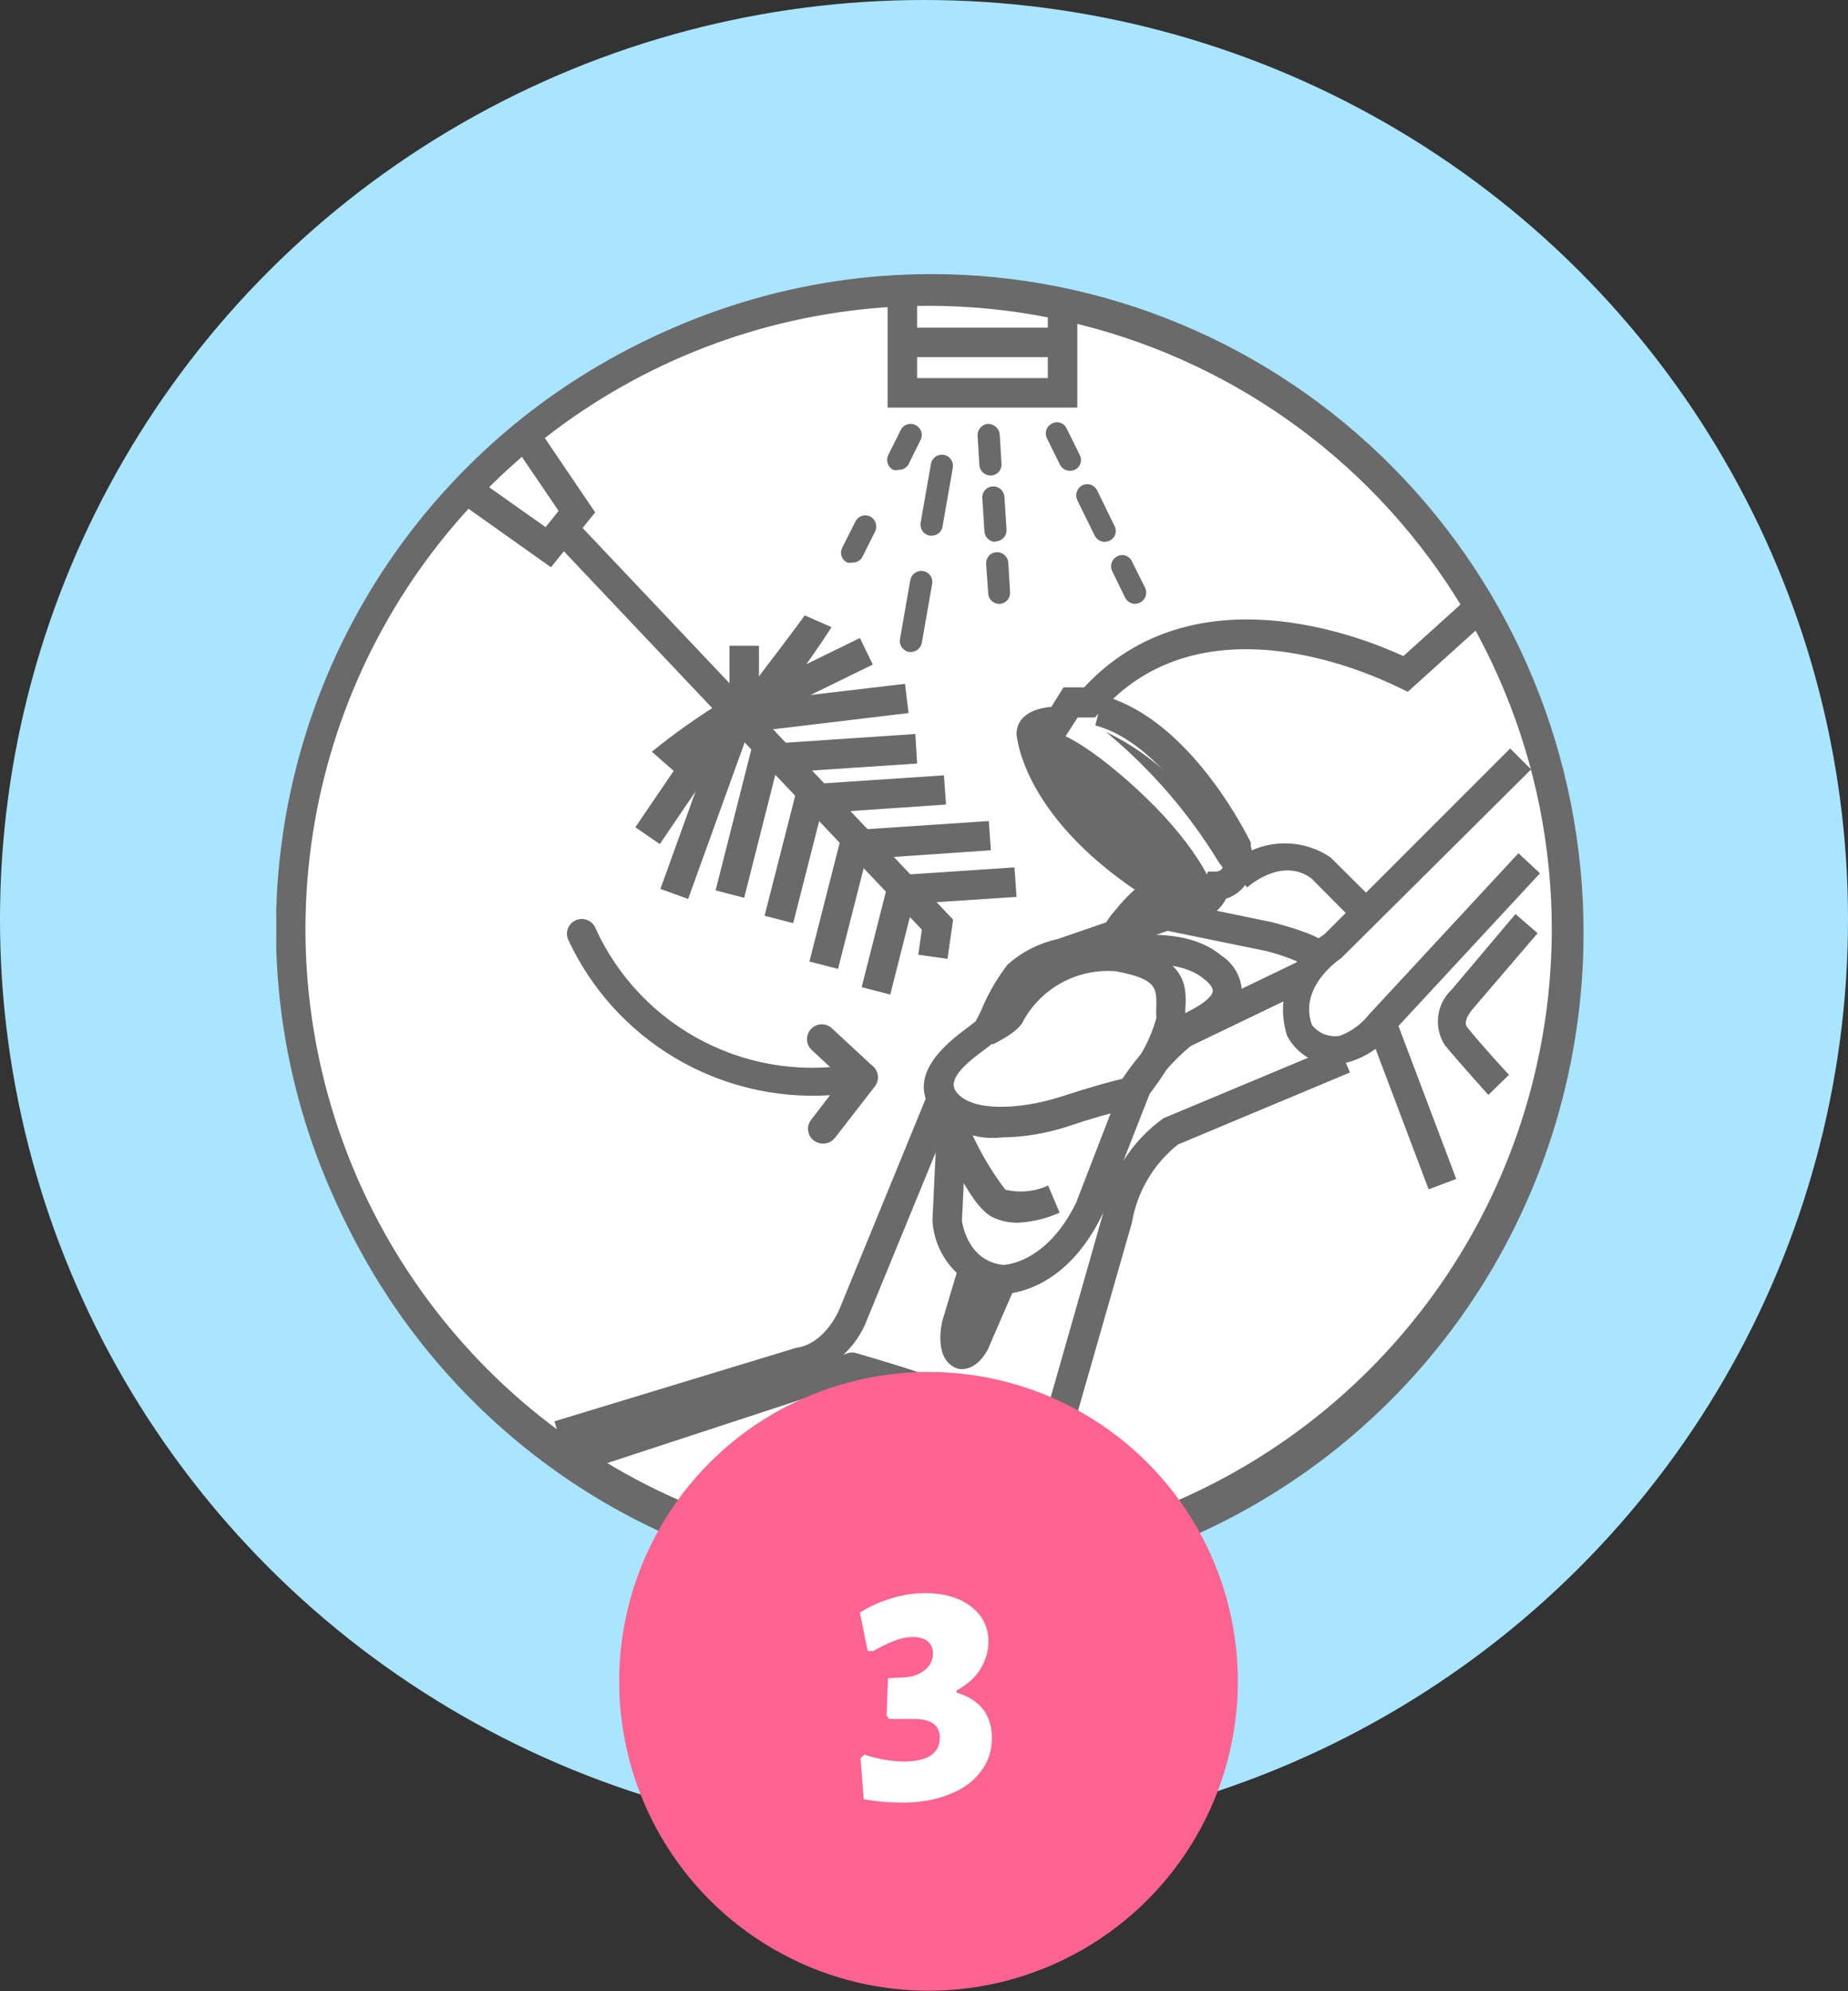 <svg width="194" height="209" viewBox="0 0 194 209" fill="none" xmlns="http://www.w3.org/2000/svg">
<rect x="0" y="0" width="194" height="209" fill="#333333" stroke="none"/>
<ellipse cx="97" cy="96.5" rx="97" ry="96.5" fill="#AAE5FF"/>
<circle cx="96.5" cy="97.5" r="67.5" fill="white"/>
<path d="M165.239 97.864C165.245 111.34 161.293 124.515 153.884 135.722C146.474 146.93 135.94 155.667 123.613 160.828C111.286 165.989 97.72 167.343 84.631 164.717C71.541 162.092 59.517 155.606 50.079 146.08C40.641 136.553 34.212 124.414 31.607 111.198C29.001 97.982 30.335 84.282 35.44 71.832C40.546 59.382 49.193 48.74 60.288 41.253C71.384 33.765 84.429 29.769 97.773 29.769C115.661 29.769 132.816 36.942 145.467 49.712C158.119 62.481 165.23 79.801 165.239 97.864Z" stroke="#6A6A6A" stroke-width="2" stroke-miterlimit="10"/>
<g clip-path="url(#clip0)">
<g clip-path="url(#clip1)">
<path d="M86.365 120.034C86.016 120.025 85.68 119.906 85.404 119.693C85.085 119.438 84.88 119.066 84.834 118.66C84.787 118.254 84.903 117.846 85.157 117.525L87.139 114.954C81.44 115.32 75.763 113.954 70.854 111.036C65.945 108.117 62.034 103.782 59.634 98.6C59.478 98.218 59.48 97.789 59.639 97.409C59.799 97.028 60.103 96.727 60.486 96.571C60.867 96.415 61.296 96.417 61.676 96.576C62.057 96.736 62.358 97.04 62.514 97.422C64.865 102.594 68.906 106.811 73.973 109.378C79.041 111.946 84.831 112.71 90.391 111.547C90.697 111.501 91.009 111.548 91.288 111.681C91.567 111.814 91.8 112.027 91.957 112.294C92.113 112.56 92.186 112.868 92.167 113.176C92.147 113.485 92.036 113.78 91.847 114.025L87.665 119.414C87.513 119.613 87.316 119.773 87.09 119.881C86.864 119.989 86.615 120.041 86.365 120.034Z" fill="#6A6A6A"/>
<path d="M90.577 114.613C90.384 114.62 90.191 114.587 90.01 114.518C89.829 114.449 89.664 114.344 89.524 114.211L85.219 110.215C85.068 110.077 84.946 109.91 84.86 109.725C84.774 109.539 84.725 109.339 84.717 109.135C84.708 108.93 84.74 108.726 84.81 108.535C84.88 108.343 84.987 108.166 85.126 108.016C85.264 107.865 85.43 107.743 85.616 107.657C85.801 107.571 86.002 107.522 86.206 107.514C86.41 107.505 86.614 107.537 86.806 107.607C86.998 107.677 87.174 107.785 87.325 107.923L91.63 111.919C91.775 112.063 91.891 112.234 91.969 112.423C92.048 112.611 92.088 112.814 92.088 113.018C92.088 113.223 92.048 113.425 91.969 113.614C91.891 113.802 91.775 113.974 91.63 114.118C91.497 114.267 91.335 114.388 91.154 114.473C90.973 114.558 90.777 114.606 90.577 114.613V114.613Z" fill="#6A6A6A"/>
<path d="M125.3 96.679C123.644 96.534 122.1 95.785 120.963 94.573C107.427 86.179 106.746 77.413 106.715 77.041C106.715 75.4 108.109 74.377 110.37 74.192L111.64 72.147H113.808C125.3 59.758 142.955 66.851 147.322 68.864L153.982 62.855L156.057 65.147L147.787 72.612L146.703 72.085C146.517 72.085 128.428 62.421 116.844 73.355C125.485 76.453 131.061 87.944 131.309 88.44V88.812C131.501 89.529 131.538 90.279 131.415 91.011C131.292 91.743 131.013 92.44 130.596 93.055C130.103 93.653 129.446 94.094 128.707 94.325C128.408 94.924 127.972 95.445 127.433 95.843C126.895 96.241 126.27 96.507 125.609 96.617L125.3 96.679ZM109.812 77.413C110.215 79.178 112.259 85.652 122.667 92.033L123.007 92.312C123.599 93.001 124.428 93.444 125.331 93.551C125.826 93.551 126.229 92.745 126.415 92.343L126.817 91.475H127.747C127.856 91.464 127.961 91.431 128.057 91.378C128.153 91.325 128.237 91.252 128.304 91.166C128.497 90.689 128.497 90.156 128.304 89.679C127.561 88.223 122.109 78.032 114.985 76.143L115.295 74.904L114.954 75.307H113.127L111.857 77.289H111.02C110.646 77.297 110.272 77.338 109.905 77.413H109.812Z" fill="#6A6A6A"/>
<path d="M127.282 95.13C126.043 96.338 121.087 93.272 115.914 88.223C110.742 83.174 107.737 78.126 108.945 76.886C110.153 75.647 115.14 78.745 120.344 83.763C125.547 88.781 128.49 94.046 127.282 95.13Z" fill="#6A6A6A"/>
<path d="M116.1 76.825C122.135 79.684 126.79 84.819 129.047 91.104C129.047 91.104 129.047 92.095 127.932 90.484C124.776 85.304 120.777 80.688 116.1 76.825V76.825Z" fill="#6A6A6A"/>
<path d="M142.243 96.803L137.658 92.188C134.561 89.927 131.092 92.993 130.937 93.148L128.893 90.949C130.306 89.576 132.149 88.73 134.112 88.555C136.075 88.38 138.038 88.887 139.672 89.989L144.442 94.728L142.243 96.803Z" fill="#6A6A6A"/>
<path d="M105.197 119.384C103.778 119.551 102.34 119.354 101.018 118.812C99.696 118.27 98.533 117.401 97.639 116.286C95.285 112.476 99.808 109.162 101.728 107.737L102.409 107.211C102.688 106.72 102.936 106.214 103.153 105.693C103.837 104.116 104.71 102.629 105.755 101.264C107.246 99.924 109.061 98.995 111.02 98.569L116.131 96.803C116.397 96.359 116.708 95.944 117.06 95.564C118.128 94.219 119.379 93.03 120.777 92.033L122.388 94.666L121.583 93.334L122.419 94.666C121.253 95.496 120.21 96.487 119.321 97.609C119.042 97.888 118.811 98.213 118.64 98.569L118.454 99.312C124.184 100.582 124.649 103.122 124.432 105.879C124.432 106.22 124.432 106.591 124.432 106.963C124.587 110.06 120.653 114.892 119.848 115.853L119.507 116.255H118.981C116.678 116.791 114.404 117.442 112.166 118.207C109.918 118.955 107.567 119.352 105.197 119.384V119.384ZM104.175 109.534L103.586 109.998C101.635 111.423 99.529 113.096 100.272 114.428C101.697 116.751 106.994 116.503 111.268 115.14C114.706 114.025 116.905 113.437 117.866 113.22C119.526 111.399 120.736 109.213 121.397 106.839C121.366 106.396 121.366 105.951 121.397 105.507C121.397 103.68 121.397 102.75 117.153 101.945C115.215 101.784 113.27 102.183 111.552 103.094C109.833 104.006 108.412 105.391 107.458 107.087C107.118 107.892 106.064 108.697 104.206 109.627L104.175 109.534Z" fill="#6A6A6A"/>
<path d="M120.096 115.45L117.339 113.994C119.205 110.948 121.671 108.313 124.587 106.25C126.6 105.259 127.282 104.485 127.313 104.02C127.344 103.556 126.724 102.998 126.384 102.75C123.286 100.118 116.379 101.449 113.994 102.162L113.065 99.219C113.498 99.219 123.224 96.122 128.18 100.272C128.844 100.694 129.393 101.274 129.777 101.961C130.161 102.648 130.368 103.419 130.379 104.206C130.379 106.034 128.831 107.613 126.105 108.914C123.706 110.693 121.667 112.911 120.096 115.45V115.45Z" fill="#6A6A6A"/>
<path d="M106.901 128.335C105.958 128.359 105.024 128.157 104.175 127.746C101.635 126.476 98.878 119.569 97.794 116.627L100.706 115.573C101.777 118.923 103.411 122.065 105.538 124.866C107.041 125.231 108.623 125.078 110.029 124.432L111.237 127.282C109.869 127.897 108.399 128.254 106.901 128.335V128.335Z" fill="#6A6A6A"/>
<path d="M105.166 135.831C103.241 135.602 101.458 134.705 100.128 133.295C98.797 131.885 98.004 130.053 97.887 128.118L98.383 117.587L101.48 117.742L100.985 128.118C100.985 128.118 101.449 132.331 105.29 132.764C105.29 132.764 109.781 132.764 112.972 126.229L117.959 113.312L120.839 114.428L115.728 127.468C111.826 135.583 105.909 135.831 105.166 135.831Z" fill="#6A6A6A"/>
<path d="M137.194 101.387C135.81 100.705 134.356 100.175 132.857 99.808L122.574 97.701L117.742 99.405L116.72 96.493L122.326 94.48L133.57 96.803C139.765 98.445 139.765 99.405 139.765 100.179L136.667 100.706C136.775 100.978 136.957 101.214 137.194 101.387Z" fill="#6A6A6A"/>
<path d="M140.508 111.826C139.41 111.864 138.323 111.594 137.371 111.047C136.418 110.499 135.638 109.696 135.118 108.728C134.501 106.77 134.548 104.663 135.255 102.736C135.961 100.808 137.285 99.168 139.021 98.073L158.535 78.559L160.734 80.758L140.818 100.551C140.415 100.83 136.326 103.648 137.72 107.582C138.06 108.014 138.509 108.348 139.021 108.55C139.532 108.751 140.089 108.813 140.632 108.728C141.852 108.273 142.924 107.491 143.729 106.467L159.402 89.555L161.664 91.661L145.99 108.573C144.668 110.193 142.813 111.291 140.756 111.671L140.508 111.826Z" fill="#6A6A6A"/>
<path d="M156.243 114.923C156.243 114.923 153.146 111.485 151.69 109.72C151.101 108.816 150.849 107.734 150.98 106.663C151.11 105.592 151.614 104.602 152.402 103.865L159.093 95.936L161.416 97.949L154.601 105.91C154.601 105.91 153.486 107.18 154.013 107.799C155.314 109.472 158.38 112.786 158.411 112.817L156.243 114.923Z" fill="#6A6A6A"/>
<path d="M146.535 106.963L143.637 108.058L149.977 124.835L152.874 123.74L146.535 106.963Z" fill="#6A6A6A"/>
<path d="M59.107 152.278L58.209 149.181L83.577 141.468C86.674 141.065 88.161 137.349 88.161 137.318L97.454 114.644L100.334 115.821L91.042 138.464C90.487 139.951 89.576 141.28 88.388 142.333C87.2 143.387 85.771 144.132 84.227 144.504L59.107 152.278Z" fill="#6A6A6A"/>
<path d="M77.289 161.973L76.298 158.876C85.064 155.933 98.94 151.132 102.812 149.584L101.852 149.243L95.069 146.858C93.891 146.455 90.608 145.495 89.4 145.154L61.059 154.447L59.974 151.442L89.214 141.964H89.679C89.679 141.964 94.449 143.358 95.874 143.853L102.595 146.238C104.237 146.734 106.281 147.694 106.498 149.336C106.542 149.829 106.435 150.324 106.192 150.756C105.949 151.187 105.58 151.534 105.135 151.752C103.091 153.27 81.656 160.518 77.289 161.973Z" fill="#6A6A6A"/>
<path d="M80.263 162.841L79.364 159.743C79.55 159.743 97.949 154.013 104.516 151.69C109.75 149.831 110.091 147.725 110.091 147.725V147.384L115.728 127.623C116.428 123.493 118.733 119.807 122.14 117.37L140.508 109.688L141.716 112.569L123.658 120.127C121.091 122.174 119.37 125.097 118.826 128.335L113.127 148.221C113.127 149.305 112.073 152.402 105.538 154.725C99.002 157.048 81.006 162.593 80.263 162.841Z" fill="#6A6A6A"/>
<path d="M136.555 100.794L123.632 107.011L124.975 109.802L137.898 103.585L136.555 100.794Z" fill="#6A6A6A"/>
<path d="M87.922 143.719L83.265 157.99L86.207 158.95L90.864 144.679L87.922 143.719Z" fill="#6A6A6A"/>
<path d="M100.799 132.393L98.94 138.587C98.94 138.587 97.825 142.8 100.582 143.667C100.582 143.667 102.317 144.163 103.679 141.685L107.025 133.972C105.938 134.264 104.796 134.272 103.705 133.996C102.615 133.719 101.614 133.167 100.799 132.393V132.393Z" fill="#6A6A6A"/>
<path d="M78.125 94.232L75.121 93.458L78.993 78.188L96.091 77.041L96.276 80.139L81.44 81.13L78.125 94.232Z" fill="#6A6A6A"/>
<path d="M83.267 96.896L80.263 96.121L83.763 82.4L99.095 81.378L99.312 84.444L86.21 85.342L83.267 96.896Z" fill="#6A6A6A"/>
<path d="M87.975 101.697L84.971 100.923L88.471 87.201L103.803 86.179L104.02 89.245L90.918 90.144L87.975 101.697Z" fill="#6A6A6A"/>
<path d="M93.458 104.392L90.453 103.617L93.427 91.909L106.498 91.042L106.715 94.139L95.874 94.852L93.458 104.392Z" fill="#6A6A6A"/>
<path d="M72.24 94.356L69.329 93.303L76.298 73.975L95.007 71.776L95.378 74.842L78.559 76.856L72.24 94.356Z" fill="#6A6A6A"/>
<path d="M99.467 100.644L96.4 100.21L96.772 97.577L58.054 56.66L60.315 54.523L100.055 96.524L99.467 100.644Z" fill="#6A6A6A"/>
<path d="M79.364 76.546L76.886 74.656C79.612 71.094 84.073 65.209 84.475 64.59L87.294 65.829C84.877 69.563 82.229 73.143 79.364 76.546V76.546Z" fill="#6A6A6A"/>
<path d="M79.674 67.78H76.577V74.997H79.674V67.78Z" fill="#6A6A6A"/>
<path d="M69.267 88.595L66.696 86.83L70.722 80.913L68.43 78.9C70.759 77.004 73.212 75.266 75.771 73.696L82.245 69.484L69.267 88.595Z" fill="#6A6A6A"/>
<path d="M90.265 66.967L78.662 72.642L80.022 75.424L91.626 69.75L90.265 66.967Z" fill="#6A6A6A"/>
<path d="M57.837 59.541L47.058 51.89L48.855 49.381L57.28 55.328L58.642 53.625L53.129 45.51L55.7 43.775L62.483 53.78L57.837 59.541Z" fill="#6A6A6A"/>
<path d="M97.485 166.001C83.934 166.001 70.687 161.982 59.42 154.454C48.153 146.925 39.371 136.225 34.185 123.705C28.999 111.185 27.642 97.409 30.286 84.118C32.93 70.828 39.455 58.62 49.037 49.038C58.62 39.455 70.828 32.93 84.118 30.286C97.409 27.643 111.185 28.999 123.705 34.185C136.224 39.371 146.925 48.153 154.454 59.42C161.982 70.687 166.001 83.934 166.001 97.485C165.984 115.652 158.76 133.069 145.915 145.915C133.069 158.76 115.652 165.984 97.485 166.001ZM97.485 32.098C84.545 32.098 71.896 35.936 61.138 43.125C50.379 50.315 41.994 60.534 37.044 72.489C32.093 84.444 30.8 97.599 33.326 110.29C35.853 122.981 42.087 134.637 51.239 143.785C60.391 152.932 72.05 159.16 84.742 161.681C97.434 164.202 110.588 162.902 122.541 157.946C134.494 152.99 144.709 144.6 151.893 133.838C159.078 123.076 162.909 110.425 162.903 97.485C162.887 80.143 155.988 63.517 143.723 51.257C131.457 38.997 114.827 32.106 97.485 32.098V32.098Z" fill="#6A6A6A"/>
<path d="M113.096 42.784H93.179V30.611H96.276V39.686H109.998V31.602H113.096V42.784Z" fill="#6A6A6A"/>
<path d="M94.294 49.319C94.121 49.363 93.941 49.363 93.768 49.319C93.496 49.18 93.29 48.94 93.191 48.651C93.093 48.362 93.111 48.047 93.241 47.771L94.635 44.983C94.799 44.754 95.039 44.591 95.312 44.524C95.586 44.457 95.874 44.49 96.125 44.618C96.376 44.745 96.573 44.958 96.68 45.218C96.788 45.479 96.798 45.769 96.71 46.036L95.347 48.793C95.231 48.963 95.074 49.101 94.889 49.193C94.705 49.285 94.5 49.329 94.294 49.319V49.319Z" fill="#6A6A6A"/>
<path d="M89.431 59.045C89.269 59.087 89.098 59.087 88.936 59.045C88.798 58.979 88.676 58.887 88.575 58.773C88.474 58.659 88.396 58.526 88.347 58.381C88.298 58.237 88.278 58.085 88.289 57.933C88.3 57.781 88.34 57.633 88.409 57.497L89.803 54.74C89.869 54.603 89.962 54.48 90.076 54.379C90.189 54.278 90.323 54.201 90.467 54.152C90.611 54.103 90.763 54.083 90.915 54.093C91.067 54.104 91.216 54.145 91.352 54.213C91.623 54.353 91.83 54.592 91.928 54.881C92.026 55.17 92.008 55.486 91.878 55.762L90.484 58.55C90.367 58.717 90.208 58.85 90.023 58.937C89.839 59.024 89.635 59.061 89.431 59.045Z" fill="#6A6A6A"/>
<path d="M112.321 49.412C112.102 49.416 111.886 49.357 111.699 49.242C111.513 49.126 111.363 48.96 111.268 48.762L109.905 46.005C109.837 45.869 109.796 45.721 109.785 45.569C109.775 45.417 109.795 45.264 109.844 45.12C109.893 44.976 109.97 44.843 110.071 44.729C110.172 44.615 110.295 44.523 110.432 44.456C110.567 44.383 110.716 44.339 110.869 44.326C111.022 44.313 111.176 44.332 111.321 44.382C111.467 44.431 111.6 44.51 111.714 44.614C111.827 44.717 111.918 44.843 111.981 44.983L113.343 47.74C113.417 47.877 113.462 48.028 113.475 48.184C113.488 48.339 113.469 48.495 113.42 48.643C113.371 48.791 113.292 48.927 113.188 49.043C113.085 49.16 112.958 49.254 112.817 49.319C112.659 49.38 112.491 49.412 112.321 49.412V49.412Z" fill="#6A6A6A"/>
<path d="M115.976 56.877C115.758 56.874 115.545 56.812 115.36 56.697C115.175 56.583 115.024 56.42 114.923 56.227L113.096 52.51C112.964 52.229 112.945 51.909 113.043 51.615C113.141 51.321 113.349 51.075 113.622 50.93C113.898 50.8 114.214 50.782 114.503 50.88C114.792 50.978 115.031 51.185 115.171 51.457L116.998 55.205C117.071 55.34 117.116 55.488 117.129 55.641C117.142 55.794 117.123 55.948 117.073 56.094C117.024 56.239 116.945 56.373 116.841 56.486C116.738 56.6 116.612 56.691 116.472 56.753C116.315 56.823 116.147 56.865 115.976 56.877V56.877Z" fill="#6A6A6A"/>
<path d="M119.167 63.382C118.949 63.379 118.736 63.316 118.55 63.202C118.365 63.087 118.214 62.925 118.113 62.731L116.751 59.944C116.62 59.668 116.603 59.352 116.701 59.063C116.799 58.774 117.006 58.535 117.277 58.395C117.412 58.322 117.561 58.278 117.714 58.265C117.867 58.252 118.021 58.271 118.166 58.32C118.312 58.37 118.445 58.449 118.559 58.552C118.672 58.656 118.763 58.781 118.826 58.922L120.22 61.709C120.348 61.989 120.361 62.308 120.257 62.597C120.152 62.887 119.939 63.124 119.662 63.258C119.506 63.328 119.338 63.37 119.167 63.382V63.382Z" fill="#6A6A6A"/>
<path d="M103.989 49.908C103.692 49.909 103.406 49.798 103.188 49.597C102.97 49.396 102.835 49.12 102.812 48.824L102.626 45.726C102.609 45.419 102.713 45.117 102.916 44.886C103.118 44.654 103.404 44.511 103.71 44.487C104.014 44.485 104.308 44.594 104.536 44.794C104.764 44.994 104.911 45.27 104.949 45.571L105.135 48.669C105.148 48.822 105.13 48.976 105.082 49.122C105.033 49.268 104.957 49.402 104.855 49.518C104.754 49.633 104.631 49.728 104.493 49.795C104.355 49.862 104.204 49.9 104.051 49.908H103.989Z" fill="#6A6A6A"/>
<path d="M104.454 56.877C104.158 56.861 103.878 56.735 103.672 56.522C103.465 56.31 103.346 56.027 103.339 55.731L103.122 52.293C103.109 52.14 103.127 51.986 103.176 51.84C103.224 51.694 103.3 51.559 103.402 51.444C103.503 51.328 103.626 51.234 103.764 51.167C103.902 51.1 104.053 51.062 104.206 51.054C104.513 51.037 104.815 51.141 105.047 51.343C105.278 51.546 105.421 51.831 105.445 52.138L105.662 55.576C105.674 55.729 105.656 55.883 105.608 56.029C105.56 56.175 105.483 56.31 105.382 56.425C105.281 56.541 105.158 56.635 105.019 56.702C104.881 56.769 104.731 56.807 104.578 56.815L104.454 56.877Z" fill="#6A6A6A"/>
<path d="M104.887 63.382C104.594 63.382 104.311 63.27 104.098 63.068C103.885 62.866 103.757 62.591 103.741 62.297L103.524 59.2C103.512 59.047 103.53 58.893 103.578 58.747C103.626 58.601 103.703 58.467 103.804 58.351C103.905 58.235 104.029 58.141 104.167 58.074C104.305 58.007 104.455 57.969 104.609 57.961C104.916 57.944 105.218 58.048 105.449 58.251C105.681 58.453 105.824 58.738 105.848 59.045L106.033 62.143C106.046 62.296 106.028 62.45 105.98 62.596C105.932 62.741 105.855 62.876 105.754 62.992C105.653 63.107 105.529 63.201 105.391 63.268C105.253 63.335 105.103 63.374 104.949 63.382H104.887Z" fill="#6A6A6A"/>
<path d="M110.184 37.487H95.44C95.032 37.479 94.643 37.313 94.354 37.025C94.065 36.736 93.899 36.347 93.891 35.938C93.891 35.528 94.055 35.134 94.345 34.843C94.635 34.553 95.029 34.39 95.44 34.39H110.184C110.595 34.39 110.989 34.553 111.279 34.843C111.57 35.134 111.733 35.528 111.733 35.938C111.733 36.349 111.57 36.743 111.279 37.033C110.989 37.324 110.595 37.487 110.184 37.487Z" fill="#6A6A6A"/>
<path d="M95.626 68.43H95.409C95.106 68.37 94.84 68.194 94.666 67.939C94.492 67.684 94.425 67.371 94.48 67.068L95.564 60.873C95.624 60.57 95.8 60.303 96.055 60.129C96.31 59.956 96.623 59.889 96.927 59.944C97.076 59.97 97.218 60.025 97.345 60.106C97.472 60.187 97.582 60.293 97.668 60.416C97.754 60.54 97.816 60.68 97.848 60.827C97.88 60.975 97.883 61.127 97.856 61.275L96.772 67.47C96.722 67.738 96.58 67.981 96.371 68.156C96.162 68.331 95.899 68.428 95.626 68.43V68.43ZM97.794 56.227H97.608C97.456 56.2 97.31 56.144 97.179 56.062C97.048 55.979 96.934 55.871 96.845 55.744C96.756 55.618 96.693 55.475 96.659 55.324C96.625 55.173 96.621 55.016 96.648 54.864L97.732 48.669C97.792 48.366 97.969 48.099 98.224 47.925C98.478 47.752 98.791 47.685 99.095 47.739C99.398 47.8 99.665 47.976 99.838 48.231C100.012 48.486 100.079 48.799 100.024 49.102L98.94 55.297C98.889 55.562 98.746 55.801 98.537 55.971C98.327 56.141 98.064 56.231 97.794 56.227V56.227Z" fill="#6A6A6A"/>
</g>
</g>
<circle cx="97.475" cy="176.475" r="32.475" fill="#FC6391"/>
<path d="M97.108 167.213C99.1 167.213 100.708 167.681 101.932 168.617C103.156 169.553 103.768 170.789 103.768 172.325C103.768 173.261 103.504 174.185 102.976 175.097C102.448 176.009 101.596 176.789 100.42 177.437V177.653C102.892 178.397 104.128 179.993 104.128 182.441C104.128 183.785 103.732 184.961 102.94 185.969C102.172 187.001 101.068 187.793 99.628 188.345C98.212 188.921 96.568 189.209 94.696 189.209C93.376 189.209 92.032 189.089 90.664 188.849L90.34 184.529L90.736 184.169C92.248 184.649 93.628 184.889 94.876 184.889C96.1 184.889 97.036 184.685 97.684 184.277C98.332 183.845 98.656 183.221 98.656 182.405C98.656 181.109 97.792 180.449 96.064 180.425H93.328L93.076 180.065L93.22 176.141L94.804 176.069C95.668 176.045 96.4 175.805 97 175.349C97.624 174.893 97.936 174.293 97.936 173.549C97.936 172.997 97.756 172.577 97.396 172.289C97.036 171.977 96.508 171.821 95.812 171.821C95.212 171.821 94.576 171.953 93.904 172.217C93.256 172.457 92.512 172.817 91.672 173.297H91.096L90.268 169.265C91.324 168.593 92.44 168.089 93.616 167.753C94.792 167.393 95.956 167.213 97.108 167.213Z" fill="white"/>
<defs>
<clipPath id="clip0">
<rect width="137" height="137" fill="white" transform="translate(28 29)"/>
</clipPath>
<clipPath id="clip1">
<rect width="137" height="137" fill="white" transform="translate(29 29)"/>
</clipPath>
</defs>
</svg>
